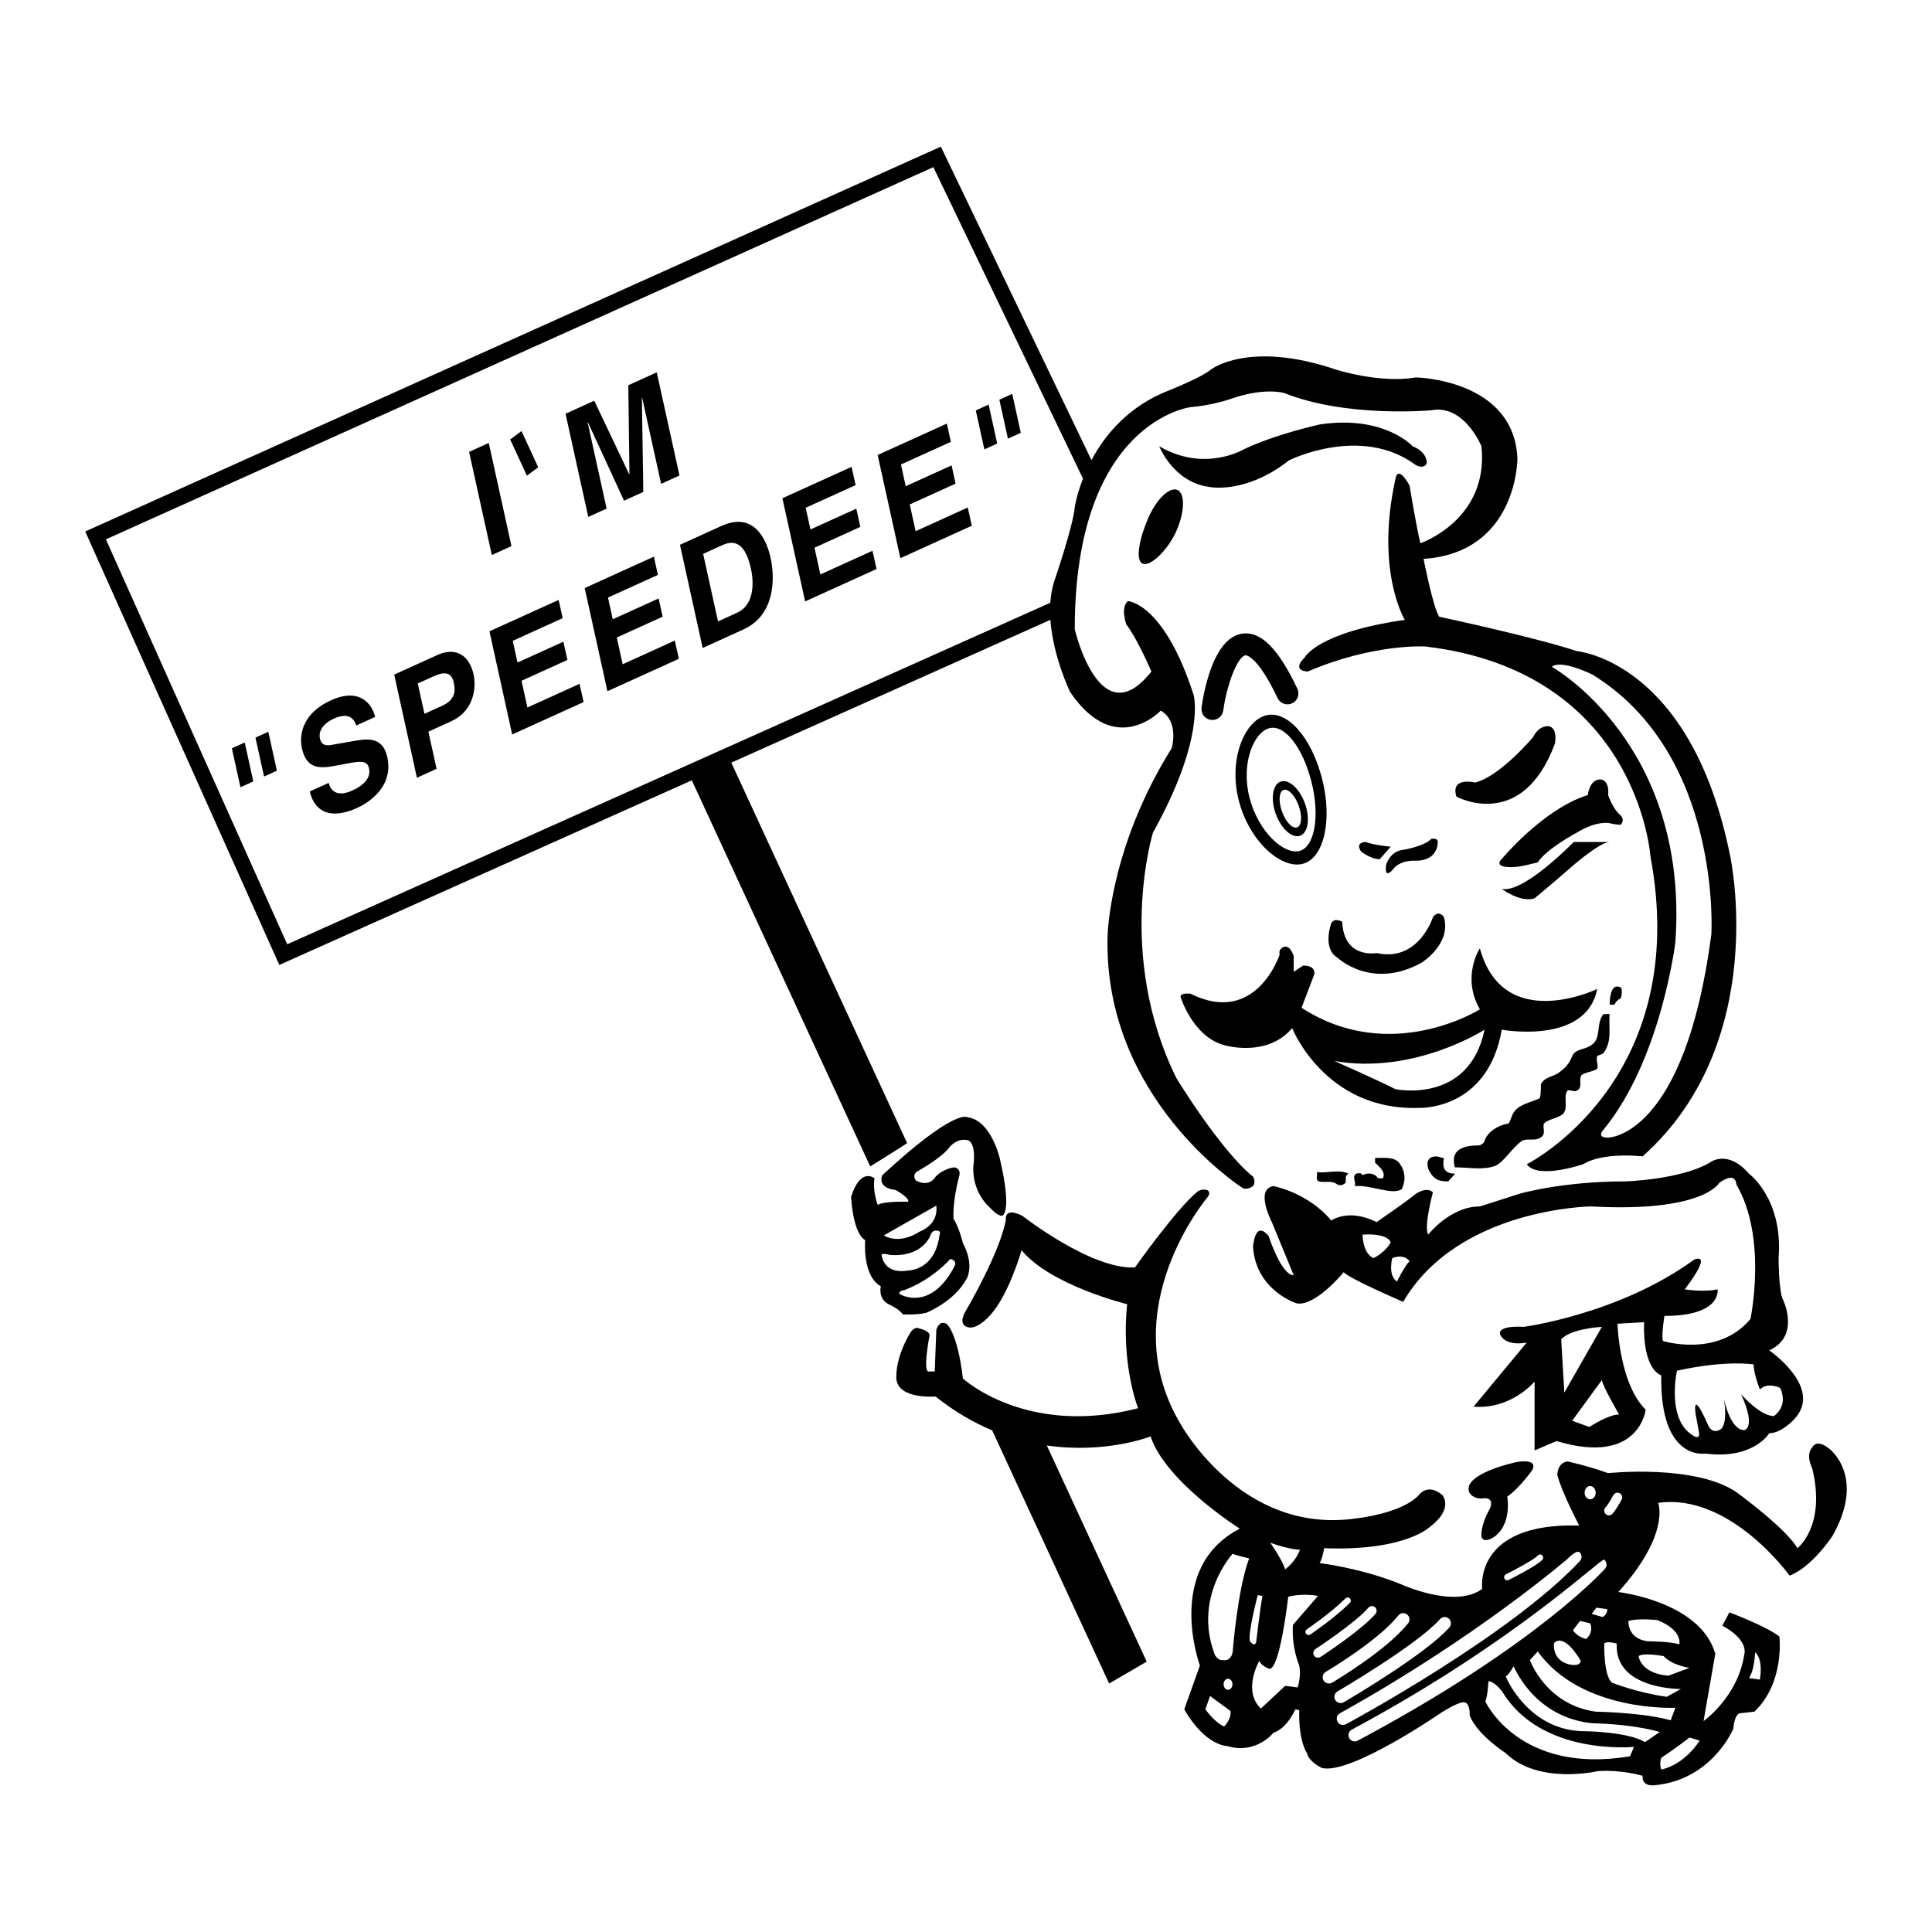 <?xml version="1.0" encoding="utf-8"?>
<!-- Generator: Adobe Illustrator 13.0.0, SVG Export Plug-In . SVG Version: 6.00 Build 14948)  -->
<!DOCTYPE svg PUBLIC "-//W3C//DTD SVG 1.0//EN" "http://www.w3.org/TR/2001/REC-SVG-20010904/DTD/svg10.dtd">
<svg version="1.0" id="Layer_1" xmlns="http://www.w3.org/2000/svg" xmlns:xlink="http://www.w3.org/1999/xlink" x="0px" y="0px"
	 width="192.756px" height="192.756px" viewBox="0 0 192.756 192.756" enable-background="new 0 0 192.756 192.756"
	 xml:space="preserve">
<g>
	<polygon fill-rule="evenodd" clip-rule="evenodd" fill="#FFFFFF" points="0,0 192.756,0 192.756,192.756 0,192.756 0,0 	"/>
	<path fill-rule="evenodd" clip-rule="evenodd" d="M115.654,44.522c0,0,1.404,3.589,4.994,4.058c0,0,3.589,0.78,7.959-2.653
		c0,0,7.179-3.59,12.641,0.468c0,0,0.78,0.468,1.093-0.156c0,0,0.155-1.092-1.405-1.717c0,0-2.809-3.121-9.207-2.185
		c0,0-4.37,0.937-7.646,2.497C124.082,44.834,120.18,47.175,115.654,44.522L115.654,44.522z"/>
	<path fill-rule="evenodd" clip-rule="evenodd" d="M114,56.233c0.782,0.341,2.555-1.391,3.383-3.291
		c0.828-1.899,0.864-3.716,0.082-4.057c-0.782-0.34-2.087,0.923-2.915,2.823C113.723,53.608,113.218,55.892,114,56.233L114,56.233z"
		/>
	<path fill-rule="evenodd" clip-rule="evenodd" d="M122.042,70.892L122.042,70.892c0.382-2.718,1.454-5.396,2.207-5.511
		c0.011-0.002,1.137-0.119,3.215,4.267c0.258,0.545,0.909,0.778,1.455,0.52c0.545-0.258,0.777-0.909,0.52-1.455
		c-1.909-4.031-3.664-5.776-5.521-5.492c-2.855,0.438-3.814,5.751-4.04,7.369c-0.083,0.598,0.334,1.15,0.932,1.233
		C121.407,71.906,121.959,71.489,122.042,70.892L122.042,70.892z"/>
	<path fill-rule="evenodd" clip-rule="evenodd" d="M182.525,144.557c-1.326-1.094-1.717-0.156-1.717-0.156
		c-0.702,0.779,0,2.107,0,2.107c1.404,5.773-1.482,7.957-1.482,7.957c-1.093-1.949-6.008-5.539-6.008-5.539
		c-4.136-2.887-12.875-1.951-12.875-1.951c-2.185-0.779-4.058-1.17-4.058-1.17c-1.015,0.156-1.015,1.326-1.015,1.326
		c0.391,1.639,2.186,5.072,2.186,5.072c-10.612-0.312-9.676,6.32-9.676,6.32c-2.731,2.029-8.115-0.469-8.115-0.469
		c-4.058-1.639-8.115-2.105-8.115-2.105c0.234-0.234,0.468-1.484,0.468-1.484c8.193,0.312,10.612-2.184,10.612-2.184
		c2.341-1.795,1.171-3.121,1.171-3.121c-1.483-1.248-2.342,0-2.342,0c-1.716,1.873-6.319,2.34-6.319,2.34
		c-11.549,1.639-17.557-9.598-17.557-9.598c-6.633-11.391,2.809-22.473,2.809-22.473c0.391-0.545-0.078-0.701-0.078-0.701
		c-0.546-0.156-0.937,0.156-0.937,0.156c-2.106,1.717-6.242,7.568-6.242,7.568c-4.369,0.234-11.236-5.15-11.236-5.15
		c-1.873-0.936-1.639,0.391-1.639,0.391c-0.624,3.355-3.979,9.051-3.979,9.051c-0.858,1.404,0.078,1.639,0.078,1.639
		c0.937,0.391,2.185-1.014,2.185-1.014c1.951-1.951,3.277-6.633,3.277-6.633c2.888,3.512,10.534,5.385,10.534,5.385
		c-0.624,6.086,1.093,10.377,1.093,10.377c-11.159,2.887-17.479-2.965-17.479-2.965c-0.546-4.682-1.639-5.461-1.639-5.461
		c-0.78-0.391-1.014,0.623-1.014,0.623l-0.156,4.137h-0.546c-0.702,0.232,0-3.434,0-3.434c0.234-0.625-1.015-0.859-1.015-0.859
		c-0.468-0.234-0.858,0.391-0.858,0.391c-1.639,2.73-1.405,4.682-1.405,4.682c0.234,2.029,3.902,1.717,3.902,1.717
		c1.889,1.508,3.794,2.6,5.651,3.379l11.671,25.258l3.746-2.186l-9.964-21.562c5.916,0.852,10.354-0.908,10.354-0.908
		c1.482,4.525,8.896,9.207,8.896,9.207c-7.569,3.9-3.979,13.654-3.979,13.654l-1.561,4.371c2.106,3.666,4.292,3.666,4.292,3.666
		c2.887,0.859,4.604-1.326,4.604-1.326c1.404-0.469,2.185-2.34,2.185-2.34l0.391,0.076c-0.078,3.199,0.779,4.293,0.779,4.293
		c0.156,0.857,1.483,1.482,1.483,1.482c2.887,0.701,11.938-5.541,11.938-5.541c1.872-1.17,2.263-1.014,2.263-1.014
		c0.624,0.078,0.546,1.326,0.546,1.326c0.78,1.951,3.59,3.746,3.59,3.746c3.277,3.199,9.207,1.793,9.207,1.793
		c2.419-0.154,4.447,0.469,4.447,0.469c-0.077,1.17,1.249,0.938,1.249,0.938c5.696-0.547,7.803-5.619,7.803-5.619
		c0.156-1.639,0.702-1.561,0.702-1.561l1.404-0.156c3.044-2.887,2.497-7.49,2.497-7.49c-1.248-1.014-4.994-2.418-4.994-2.418
		c-0.233,0.467-0.701,1.326-0.701,1.326c2.73,1.482,2.185,2.887,2.185,2.887c-0.624,4.213-4.058,6.633-4.058,6.633l1.17-6.711
		c-1.482-5.229-9.676-6.164-9.676-6.164c5.229-5.775,3.98-8.896,3.98-8.896c7.179-1.014,13.108,7.258,13.108,7.258
		c2.263-0.859,4.292-3.98,4.292-3.98C186.193,147.287,182.525,144.557,182.525,144.557L182.525,144.557z"/>
	<path fill-rule="evenodd" clip-rule="evenodd" d="M72.962,76.089l31.835-14.249c0.267,3.704,1.961,7.184,1.961,7.184
		c4.525,6.71,9.052,1.873,9.052,1.873c1.873,1.092,1.092,3.745,1.092,3.745c-6.242,9.988-6.398,18.727-6.398,18.727
		c-0.468,16.231,13.422,25.125,13.422,25.125c0.468,0.312,1.092-0.156,1.092-0.156c0.312-0.469,0-0.936,0-0.936
		c-3.277-2.654-7.646-9.832-7.646-9.832c-6.087-12.329-2.341-24.501-2.341-24.501c5.306-9.52,4.058-13.733,4.058-13.733
		c-2.966-9.208-6.555-9.364-6.555-9.364c-0.78,0.625-0.156,2.341-0.156,2.341c1.093,1.405,2.497,4.682,2.497,4.682
		c-5.15,6.554-7.647-4.214-7.647-4.214c0-20.756,11.549-22.16,11.549-22.16c2.028-0.156,3.901-0.781,3.901-0.781
		c3.434-1.248,5.462-0.624,5.462-0.624c6.242,2.497,14.67,1.717,14.67,1.717c3.277-0.624,4.994,3.589,4.994,3.589
		c0.78,7.334-6.087,9.676-6.087,9.676c-0.312-1.093-1.092-5.774-1.092-5.774c-1.249-2.185-1.405-0.624-1.405-0.624
		c-2.028,9.208,0.937,14.045,0.937,14.045c-8.739,1.248-9.987,3.745-9.987,3.745c-1.404,1.405,0.312,1.405,0.312,1.405
		c6.555-2.809,11.705-2.497,11.705-2.497c21.224,2.497,22.472,20.912,22.472,20.912c4.214,22.473-12.328,30.744-12.328,30.744
		c1.092,1.561,5.618,0,5.618,0c2.028-1.25,5.93-0.781,5.93-0.781c12.798-11.393,8.74-29.963,8.74-29.963
		c-3.901-19.507-15.294-20.444-15.294-20.444c-4.214-1.405-13.733-3.433-13.733-3.433c-0.624-0.937-1.561-5.774-1.561-5.774
		c9.363-0.624,9.363-9.988,9.363-9.988c-0.312-7.959-10.144-8.115-10.144-8.115c-3.59,0.625-7.959-0.78-7.959-0.78
		c-8.739-2.965-12.485,0-12.485,0c-0.936,0.78-4.057,2.029-4.057,2.029c-4.126,1.557-6.504,4.473-7.853,7.004L93.868,14.628
		L8.504,53.026l19.364,43.247l41.154-18.42l17.8,38.522c0,0,2.746-1.699,3.682-2.322L72.962,76.089L72.962,76.089z"/>
	<path fill-rule="evenodd" clip-rule="evenodd" fill="#FFFFFF" d="M28.655,94.211L10.565,53.81l82.556-37.134l14.929,31.077
		c-0.648,1.661-0.823,2.856-0.823,2.856c-0.155,1.873-2.028,7.335-2.028,7.335c-0.233,0.701-0.36,1.44-0.41,2.191L28.655,94.211
		L28.655,94.211z"/>
	<path fill-rule="evenodd" clip-rule="evenodd" d="M132.82,92.121c0,0-0.936,2.497,0.625,3.433c0,0,3.433,3.276,8.427,0.468
		c0,0,2.965-1.873,2.185-4.525c0,0-0.468-0.781-1.092,0c0,0-1.405,4.525-5.618,3.589c0,0-3.277,0.624-3.434-3.122
		C133.913,91.964,133.133,91.497,132.82,92.121L132.82,92.121z"/>
	<path fill-rule="evenodd" clip-rule="evenodd" d="M138.283,86.346c0,0,0.312-1.404,1.717-1.561c0,0,2.028-0.312,2.809-1.092
		c0,0,0.78-0.156,0.624,0.468c0,0,0,1.716-2.185,1.716c0,0-1.561-0.156-2.341,0.937C138.907,86.814,138.127,87.751,138.283,86.346
		L138.283,86.346z"/>
	<path fill-rule="evenodd" clip-rule="evenodd" d="M135.786,84.942c0,0,0.936,0.78,1.872,0.78l1.093-1.249
		c0,0-1.717-0.156-2.497-0.468C136.254,84.005,135.162,84.005,135.786,84.942L135.786,84.942z"/>
	<path fill-rule="evenodd" clip-rule="evenodd" d="M145.306,79.479c0,0,6.555,3.59,9.832-5.306c0,0,0.312-1.561-0.625-1.717
		c0,0-0.937-0.156-1.561,1.092c0,0-3.276,3.901-5.774,4.526C147.178,78.075,144.682,77.451,145.306,79.479L145.306,79.479z"/>
	<path fill-rule="evenodd" clip-rule="evenodd" d="M149.676,85.878c0,0,4.213-5.149,8.738-6.554c0,0,0.156-1.561,1.249-1.561
		c0,0,0.937,0,0.78,1.561c0,0,0.468,1.405,1.248,2.028c0,0,0.469,0.469,0,0.937c0,0-0.468,0-1.092-0.156
		c0,0-1.249-0.312-3.277,0.937c0,0-2.965,1.56-3.902,2.965c0,0-1.716,0.468-2.341,0.468
		C151.079,86.502,149.207,86.658,149.676,85.878L149.676,85.878z"/>
	<path fill-rule="evenodd" clip-rule="evenodd" d="M149.831,88.687c0,0,1.873,1.405,3.277,0.937c0,0,1.873-1.561,3.121-2.653
		c0,0,3.277-2.965,4.37-2.965h-3.59C157.01,84.005,152.017,89.155,149.831,88.687L149.831,88.687z"/>
	<path fill-rule="evenodd" clip-rule="evenodd" d="M117.839,99.611c0,0,1.249,3.9,4.37,4.682c0,0,4.214,1.248,6.71-1.717
		c0,0,3.277,8.271,12.641,7.959c0,0,6.867,0.312,8.271-7.803c0,0,8.428,1.561,9.52-4.059c0,0-9.363,4.527-11.704-4.056
		c0,0-1.873,2.808,0,6.085c0,0-8.896,5.619-17.791-0.156l1.249-3.277c0,0,0.312-0.935-1.093-0.935l-0.937,0.624v-1.561
		c0,0-0.312-1.092-0.937-0.936c0,0-0.624,0.156-0.468,0.78c0,0-2.341,7.178-8.896,3.901
		C118.775,99.143,117.527,98.986,117.839,99.611L117.839,99.611z"/>
	<path fill-rule="evenodd" clip-rule="evenodd" fill="#FFFFFF" d="M133.133,105.854c0,0,3.901,1.717,6.086,2.809
		c0,0,7.335,1.561,8.896-5.93C148.114,102.732,141.092,107.258,133.133,105.854L133.133,105.854z"/>
	<path fill-rule="evenodd" clip-rule="evenodd" d="M131.912,77.723c-1.049-4.135-3.468-6.894-5.594-6.354
		c-2.127,0.54-3.781,4.329-2.732,8.464s4.248,6.894,6.374,6.355C132.087,85.647,132.961,81.858,131.912,77.723L131.912,77.723z"/>
	<path fill-rule="evenodd" clip-rule="evenodd" fill="#FFFFFF" d="M130.842,77.994c-0.869-3.426-2.662-5.732-4.198-5.343
		c-1.536,0.39-2.856,3.483-1.987,6.909c0.868,3.427,3.442,5.732,4.979,5.343C131.17,84.514,131.711,81.42,130.842,77.994
		L130.842,77.994z"/>
	<path fill-rule="evenodd" clip-rule="evenodd" d="M127.764,77.981c-0.803,0.29-1.017,1.733-0.479,3.223
		c0.538,1.49,1.625,2.463,2.428,2.173c0.803-0.29,1.017-1.732,0.479-3.223S128.566,77.691,127.764,77.981L127.764,77.981z"/>
	<path fill-rule="evenodd" clip-rule="evenodd" fill="#FFFFFF" d="M128.063,78.811c-0.458,0.166-0.528,1.137-0.155,2.168
		c0.373,1.032,1.047,1.734,1.505,1.568c0.459-0.166,0.528-1.136,0.155-2.168C129.196,79.348,128.521,78.646,128.063,78.811
		L128.063,78.811z"/>
	<path fill-rule="evenodd" clip-rule="evenodd" d="M134.537,117.09c-1.092-0.469-2.028,0-3.121-0.156
		c0,0.312-0.156,0.781,0.156,0.936c0.624,0.156,1.248-0.154,1.873,0.312c0.312,0.156,0.624,0,0.78-0.156
		C134.381,117.715,134.069,117.402,134.537,117.09L134.537,117.09z"/>
	<path fill-rule="evenodd" clip-rule="evenodd" d="M135.941,117.246c-0.155-0.312-0.468-0.156-0.624-0.156
		c-0.468,0.312,0,0.779-0.155,1.248c1.56-0.156,3.745,0.938,4.682,0.312c0.468-0.936,0.312-1.873-0.156-2.496
		c-0.469-0.781-1.561-0.625-2.497-0.625c0,0.156,0,0.312,0,0.469c0.468,0.467,1.093,0.936,0.78,1.561c0,0-0.312,0-0.468,0
		C137.19,117.09,136.566,116.934,135.941,117.246L135.941,117.246z"/>
	<path fill-rule="evenodd" clip-rule="evenodd" d="M143.276,115.373c-1.104,0-0.936,1.092-0.624,1.561
		c0.469,0.781,0.937,0.936,1.873,0.936c0-0.154,0.624-0.623,0.624-0.779c-1.093,0-1.248-0.625-1.093-1.561
		C143.745,115.529,143.589,115.373,143.276,115.373L143.276,115.373z"/>
	<path fill-rule="evenodd" clip-rule="evenodd" d="M147.49,114.281c-1.592,0-2.809,0.467-2.341,2.184
		c1.404,0,2.809,0.312,4.058-0.156c0.937-0.467,1.561-1.715,2.653-2.496c0.624-0.312,1.404,0.156,2.028-0.469
		c0.312-0.312,0-0.936,0.156-1.248c0.468-0.469,1.248-0.469,1.873-0.936c0.624-0.625,0-1.717,0.468-2.342
		c0.156-0.156,0.624,0.156,0.937,0c0.624-0.312,0.156-1.092,0.468-1.561c0.469-0.312,1.093-0.312,1.561-0.625
		c0.156-0.311-0.156-0.936,0-1.248c0.156-0.156,0.469-0.156,0.624-0.312c0.937-1.248,0.469-2.652,0.625-3.9
		c-0.156,0-0.469,0-0.625,0c-0.78,0.936-0.155,2.496-1.248,3.121c-0.624,0.469-1.561,0.312-1.873,1.092
		c-0.312,0.781-0.78,1.248-1.248,1.561c-0.468,0.469-1.561,0.469-1.873,1.25c0,0.467,0,1.248-0.156,1.404
		c-1.092,0.467-2.185,0.623-2.652,1.561c-0.156,0.312-0.312,0.936-0.469,0.936c-0.936,0.156-2.028,0.781-2.341,1.717
		C148.114,113.969,147.803,114.281,147.49,114.281L147.49,114.281z"/>
	<path fill-rule="evenodd" clip-rule="evenodd" d="M160.6,100.236c0-0.781,0.156-2.186,1.092-1.719c0.156,0,0.156,0.781,0,1.094
		c-0.312,0.156-0.468,0.312-0.624,0.625C160.911,100.236,160.756,100.236,160.6,100.236L160.6,100.236z"/>
	<path fill-rule="evenodd" clip-rule="evenodd" d="M126.578,123.332c0,0,1.249,3.902,2.497,3.902l-2.185-5.307
		c0,0-1.717-3.277,0.156-3.59c0,0,3.433,0.625,5.773,3.434c0,0,1.717-1.248,4.526,0.156c0,0,2.965-2.029,3.901-2.809
		c0,0,1.093-0.781,1.717-0.156c0,0-0.937,3.434-0.469,4.213c0,0,2.186-2.809,5.15-2.809c0,0,2.497-0.781,3.901-1.248
		c0,0,4.214-1.25,10.612-1.25c0,0,5.462-0.154,8.427-1.871c0,0,1.717-1.404,3.901,1.092c0,0,3.434,2.496,2.966,8.428
		c0,0,0,3.434,0.468,4.213c0,0,1.717,3.59-1.404,4.994c0,0,5.462,3.746,2.496,6.867c0,0-1.248,1.404-2.496,1.404
		c0,0-1.561,2.652-6.398,2.027c0,0-4.525,0.781-4.37-7.803c0,0-1.873-0.467-1.717-5.305l-2.652,0.156c0,0,0.155,5.93,2.809,8.582
		c0,0-0.624,5.619-8.896,3.121l-2.185,0.938v-6.867c0,0-2.341,2.809-6.086,2.496l5.306-6.398c0,0-2.029,0.469-2.652-0.779
		c0,0-0.469-0.938,2.341-0.781c0,0,9.519-1.248,17.01-6.709c0,0,2.029-0.938-0.937,2.965c0,0,1.873,0.312,3.277,0
		c0,0,0.469,2.652-5.306,2.652c0,0-0.312,1.873-0.156,2.498c0,0,5.462,1.715,8.739-2.186c0,0,1.717-8.115-1.404-13.422
		c0,0,0-1.404-1.717-0.156c0,0-1.561,2.965-12.797,2.342c0,0-13.265,0.156-18.727,9.52c0,0-5.463-2.342-5.931-2.965
		c0,0-2.81,3.434-4.682,3.121c0,0-4.058-1.248-4.37-5.619C125.018,124.424,125.174,121.615,126.578,123.332L126.578,123.332z"/>
	<path fill-rule="evenodd" clip-rule="evenodd" fill="#FFFFFF" d="M135.941,123.176c0,0,0,1.873,1.093,2.342
		c0,0,1.093-0.469,1.717-1.561C138.751,123.957,138.595,123.02,135.941,123.176L135.941,123.176z"/>
	<path fill-rule="evenodd" clip-rule="evenodd" fill="#FFFFFF" d="M138.907,125.518c0,0-0.468,1.717,0.468,2.34
		c0,0,0.78-1.561,1.249-2.027C140.624,125.83,140.155,125.049,138.907,125.518L138.907,125.518z"/>
	<path fill-rule="evenodd" clip-rule="evenodd" fill="#FFFFFF" d="M156.073,138.938l3.746-6.555c0,0-3.121,0.156-4.058,1.25
		L156.073,138.938L156.073,138.938z"/>
	<path fill-rule="evenodd" clip-rule="evenodd" fill="#FFFFFF" d="M159.819,137.689l-2.966,4.059l1.717,0.623
		c0,0,1.873-1.248,2.965-1.248C161.535,141.123,159.819,138.158,159.819,137.689L159.819,137.689z"/>
	<path fill-rule="evenodd" clip-rule="evenodd" fill="#FFFFFF" d="M169.494,142.84l-0.312-1.717c0,0-0.468-2.809,1.248,1.092
		c0,0,0.312,0.82,1.093,0.469c0,0,0.937-0.156,0.468-3.121c0,0,0.625,3.121,2.029,3.121c0,0,1.248-0.156-0.312-3.59
		c0,0,1.873,2.186,3.277,2.186c0,0,1.482-0.938,0.624-2.809c0,0-1.248-0.625-2.028,0.154c0,0-0.624-1.561-0.624-2.496
		c0,0-2.653-0.469-7.647,0.625c0,0-0.936,4.213,1.093,6.086C168.402,142.84,169.729,144.049,169.494,142.84L169.494,142.84z"/>
	<path fill-rule="evenodd" clip-rule="evenodd" d="M98.878,120.602c0,0,0.624,0.701,1.093,0.701c0,0,1.092-0.156-0.234-5.773
		c0,0-0.858-3.746-3.199-4.057c0,0-1.17-1.016-8.505,5.773c0,0-0.624,1.248,1.327,1.482c0,0,1.404,0.779,1.249,1.17
		c0,0-2.419-0.078-3.043,0.312c0,0-0.546-1.482-0.312-2.652c0,0-1.405-1.172-2.341,1.871c0,0,0.156,3.59,1.404,4.293
		c0,0-0.312,3.588,1.561,4.604c0,0-0.312,1.248,0.78,1.795c0,0,1.17,0.545,1.404,1.014c0,0,1.405,0.078,2.341-0.156
		c0,0,2.81-1.092,4.058-3.434c0,0,0.78-1.326-0.39-3.51c0,0-0.39-1.639-0.936-2.42c0,0-0.156-1.482,0.546-4.213
		c0,0,0.312-0.781-0.468-0.938c0,0-1.015,0.078-1.873,0.938c0,0-0.546,1.092-1.951,0.389c0,0-0.468-0.545,0.156-0.936
		c0,0,2.419-1.326,3.2-2.418c0,0,0.702-0.859,1.638-0.703c0,0,0.937-0.156,0.78,2.186C97.161,115.92,96.615,118.572,98.878,120.602
		L98.878,120.602z"/>
	<path fill-rule="evenodd" clip-rule="evenodd" fill="#FFFFFF" d="M88.188,123.254c0,0,1.405,1.014,3.589-0.391
		c0,0,1.873-0.623,1.639-2.574C93.416,120.289,90.217,122.084,88.188,123.254L88.188,123.254z"/>
	<path fill-rule="evenodd" clip-rule="evenodd" fill="#FFFFFF" d="M87.954,125.205c0,0,0.156,1.951,2.575,1.561
		c0,0,2.731,0.078,3.199-3.512c0,0,0.234-0.469-0.234-0.469c0,0-0.468-0.156-0.702,0.547c0,0-0.78,2.107-3.979,1.873
		C88.812,125.205,87.954,124.971,87.954,125.205L87.954,125.205z"/>
	<path fill-rule="evenodd" clip-rule="evenodd" fill="#FFFFFF" d="M89.749,129.105c0,0,3.043,1.873,5.462-2.73
		c0,0,0.39-0.545-0.39-0.779c0,0-1.717,2.027-4.604,3.121C90.217,128.717,89.593,128.795,89.749,129.105L89.749,129.105z"/>
	<path fill-rule="evenodd" clip-rule="evenodd" d="M147.412,149.473c0,0-1.092-0.234-0.858-1.172c0,0,0.078-1.326,4.682-2.418
		c0,0,2.264-0.469,1.639,0.779c0,0-1.248,1.795-2.496,2.654c0,0,0.546,2.887-1.483,4.135c0,0-0.937,0.547-1.092-0.156
		c0,0-0.156-1.014,0.858-2.809c0,0,0.468-1.014-0.547-1.014C148.114,149.473,147.803,149.551,147.412,149.473L147.412,149.473z"/>
	<path fill-rule="evenodd" clip-rule="evenodd" fill="#FFFFFF" d="M160.853,151.051c0.036-0.037,0.377-0.391,0.939-1.436
		c0.122-0.227,0.037-0.51-0.19-0.633s-0.512-0.037-0.634,0.189c-0.493,0.914-0.778,1.219-0.781,1.221l0.004-0.004
		c-0.183,0.184-0.183,0.48,0,0.662C160.373,151.234,160.67,151.234,160.853,151.051L160.853,151.051z"/>
	<path fill-rule="evenodd" clip-rule="evenodd" fill="#FFFFFF" d="M158.648,148.264c-0.305,0-0.552,0.297-0.552,0.662
		s0.247,0.662,0.552,0.662s0.552-0.297,0.552-0.662S158.953,148.264,158.648,148.264L158.648,148.264z"/>
	<path fill-rule="evenodd" clip-rule="evenodd" fill="#FFFFFF" d="M165.749,175.377c0,0,1.639-1.092,2.81-2.027l1.014,0.311
		c0,0-1.404,2.342-3.823,2.889C165.749,176.549,165.515,176.002,165.749,175.377L165.749,175.377z"/>
	<path fill-rule="evenodd" clip-rule="evenodd" fill="#FFFFFF" d="M175.112,164.844c0,0-0.078,1.873-0.624,2.574l1.093,0.156
		C175.581,167.574,175.971,165.623,175.112,164.844L175.112,164.844z"/>
	<path fill-rule="evenodd" clip-rule="evenodd" fill="#FFFFFF" d="M126.734,153.92c0,0,1.171,1.639,1.482,2.652
		c0,0,1.015-0.701,1.482-1.951C129.699,154.621,128.686,154.621,126.734,153.92L126.734,153.92z"/>
	<path fill-rule="evenodd" clip-rule="evenodd" fill="#FFFFFF" d="M122.989,155.012c0,0-3.979,4.293-1.795,10.066
		c0,0,0.312,0.623,0.78,0.545c0,0,0.858,0.234,1.015-0.857c0,0,0.468-6.164,1.639-9.285
		C124.628,155.48,123.224,155.168,122.989,155.012L122.989,155.012z"/>
	<path fill-rule="evenodd" clip-rule="evenodd" fill="#FFFFFF" d="M120.727,169.213l-0.469,1.328c0,0,0.937,1.326,1.873,1.715
		c0,0,0.78-0.779,0.624-1.561L120.727,169.213L120.727,169.213z"/>
	<path fill-rule="evenodd" clip-rule="evenodd" fill="#FFFFFF" d="M122.521,167.492c-0.243,0-0.441,0.246-0.441,0.551
		s0.198,0.551,0.441,0.551c0.244,0,0.442-0.246,0.442-0.551S122.765,167.492,122.521,167.492L122.521,167.492z"/>
	<path fill-rule="evenodd" clip-rule="evenodd" fill="#FFFFFF" d="M125.486,159.148c0,0-1.015,3.822-0.78,4.604
		c0,0,0.468,0.623,0.624,0.078c0,0,0.39-3.355,0.624-4.604L125.486,159.148L125.486,159.148z"/>
	<path fill-rule="evenodd" clip-rule="evenodd" fill="#FFFFFF" d="M128.529,159.305c0,0-0.858,7.568-1.951,7.178
		c0,0-0.78-0.312-0.937-0.781c0,0-1.716,2.967,0.156,4.76l2.419-2.262l1.249,0.156c0,0,0.39-1.17,0.156-2.186
		c0,0-0.781-1.795-0.625-4.057l2.497-2.887C131.494,159.227,130.09,158.914,128.529,159.305L128.529,159.305z"/>
	<path fill-rule="evenodd" clip-rule="evenodd" fill="#FFFFFF" d="M130.733,163.074c0.1-0.068,2.46-1.674,3.946-3.16
		c0.122-0.121,0.122-0.318,0-0.441c-0.121-0.121-0.319-0.121-0.441,0c-1.443,1.445-3.831,3.068-3.855,3.084
		c-0.143,0.096-0.18,0.291-0.083,0.434S130.59,163.17,130.733,163.074L130.733,163.074z"/>
	<path fill-rule="evenodd" clip-rule="evenodd" fill="#FFFFFF" d="M131.75,165.314c0.169-0.111,4.13-2.709,5.485-4.303
		c0.167-0.197,0.144-0.492-0.054-0.66s-0.493-0.145-0.66,0.053c-1.268,1.492-5.243,4.1-5.283,4.125
		c-0.217,0.143-0.277,0.432-0.136,0.648S131.534,165.455,131.75,165.314L131.75,165.314z"/>
	<path fill-rule="evenodd" clip-rule="evenodd" fill="#FFFFFF" d="M132.903,167.879c0.221-0.131,5.431-3.211,7.585-5.924
		c0.215-0.27,0.17-0.662-0.101-0.877c-0.27-0.215-0.662-0.17-0.877,0.1c-2.01,2.531-7.188,5.594-7.24,5.625
		c-0.298,0.174-0.396,0.557-0.222,0.855C132.224,167.955,132.605,168.053,132.903,167.879L132.903,167.879z"/>
	<path fill-rule="evenodd" clip-rule="evenodd" fill="#FFFFFF" d="M134.071,169.83c0.332-0.191,8.151-4.764,10.532-7.461
		c0.228-0.258,0.203-0.652-0.056-0.881s-0.653-0.203-0.881,0.055c-2.247,2.547-10.145,7.162-10.225,7.209
		c-0.297,0.174-0.398,0.557-0.225,0.854C133.392,169.904,133.773,170.004,134.071,169.83L134.071,169.83z"/>
	<path fill-rule="evenodd" clip-rule="evenodd" fill="#FFFFFF" d="M150.517,157.633c0.294-0.146,2.88-1.449,3.375-2.027
		c0.112-0.131,0.097-0.328-0.034-0.439c-0.131-0.113-0.327-0.098-0.439,0.033c-0.312,0.363-2.116,1.342-3.181,1.875
		c-0.153,0.076-0.216,0.264-0.139,0.418S150.362,157.709,150.517,157.633L150.517,157.633z"/>
	<path fill-rule="evenodd" clip-rule="evenodd" fill="#FFFFFF" d="M134.287,172.025c0.666-0.357,16.399-8.873,23.334-16.275
		c0.236-0.25,0.224-0.646-0.028-0.881c-0.252-0.236-0.959,0.4-1.194,0.652c0,0-9.062,7.832-22.703,15.404
		c-0.304,0.164-0.417,0.543-0.254,0.846C133.605,172.076,133.983,172.189,134.287,172.025L134.287,172.025z"/>
	<path fill-rule="evenodd" clip-rule="evenodd" fill="#FFFFFF" d="M135.455,173.666c17.972-9.566,24.703-17.182,24.703-17.182
		c0.21-0.273,0.158-0.666-0.115-0.875s-8.83,8.191-25.175,16.955c-0.304,0.162-0.419,0.539-0.258,0.844
		C134.772,173.713,135.15,173.828,135.455,173.666L135.455,173.666z"/>
	<path fill-rule="evenodd" clip-rule="evenodd" fill="#FFFFFF" d="M148.505,167.73c0,0-0.078,1.482-0.312,2.029
		c0,0,3.355,7.334,14.436,5.463l0.391-0.938c0,0-9.208,0.938-13.109-5.463C149.909,168.822,149.207,167.809,148.505,167.73
		L148.505,167.73z"/>
	<path fill-rule="evenodd" clip-rule="evenodd" fill="#FFFFFF" d="M151.002,166.248c0,0-0.391,0.781-0.78,1.016
		c0,0,2.263,5.539,8.037,5.461c0,0,4.291,0.078,5.852,1.092l1.483-1.014c0,0-2.186-0.703-6.165-0.857
		C159.429,171.945,153.889,172.178,151.002,166.248L151.002,166.248z"/>
	<path fill-rule="evenodd" clip-rule="evenodd" fill="#FFFFFF" d="M153.42,164.766l-0.78,0.857c0,0,1.562,4.449,6.555,5.15
		c0,0,4.682,0.078,7.491,0.859l0.468-1.248C167.153,170.385,157.79,170.852,153.42,164.766L153.42,164.766z"/>
	<path fill-rule="evenodd" clip-rule="evenodd" fill="#FFFFFF" d="M155.06,163.908c0,0-0.312,1.561,1.326,2.105
		c0,0,1.248,0.391,1.326-0.312C157.712,165.701,156.151,162.893,155.06,163.908L155.06,163.908z"/>
	<path fill-rule="evenodd" clip-rule="evenodd" fill="#FFFFFF" d="M157.634,161.723l-0.702,0.936c0,0,0.469,0.703,1.327,0.859
		c0,0,0.78-0.625,0.39-1.561L157.634,161.723L157.634,161.723z"/>
	<path fill-rule="evenodd" clip-rule="evenodd" fill="#FFFFFF" d="M160.053,163.986c0,0-0.078,3.199,0.78,3.9
		c0,0,2.575,1.014,5.462,1.404l1.405-0.779c0,0-6.633,0.078-6.398-4.525C161.302,163.986,160.287,163.674,160.053,163.986
		L160.053,163.986z"/>
	<path fill-rule="evenodd" clip-rule="evenodd" fill="#FFFFFF" d="M159.272,160.396l-0.468,0.623l1.093,0.312
		c0,0,0.468-0.234,0.468-0.779L159.272,160.396L159.272,160.396z"/>
	<path fill-rule="evenodd" clip-rule="evenodd" fill="#FFFFFF" d="M162.472,161.723c0,0-0.156,1.717,1.873,2.029
		c0,0,2.341,0,3.199,0.312c0,0,0.39-1.406-2.185-2.42C165.359,161.645,163.564,161.41,162.472,161.723L162.472,161.723z"/>
	<path fill-rule="evenodd" clip-rule="evenodd" fill="#FFFFFF" d="M163.486,165.234c0,0,0.156,1.717,2.965,1.951l2.107-0.781
		c0,0-1.717-0.234-2.575-1.17C165.983,165.234,163.954,164.844,163.486,165.234L163.486,165.234z"/>
	<path fill-rule="evenodd" clip-rule="evenodd" fill="#FFFFFF" d="M154.825,66.527c0,0,13.733,7.647,12.328,27.466
		c0,0-1.404,11.704-7.179,18.728c0,0-0.78,0.779,0.469,0.779c0,0,7.646,0,10.3-20.287c0,0,1.093-17.947-11.86-25.906
		C158.883,67.307,155.762,65.747,154.825,66.527L154.825,66.527z"/>
	<polygon fill-rule="evenodd" clip-rule="evenodd" points="51.03,54.485 49.069,55.375 46.802,45.083 48.763,44.192 51.03,54.485 	
		"/>
	<polygon fill-rule="evenodd" clip-rule="evenodd" points="50.902,43.848 52.029,43.006 53.696,46.618 52.569,47.46 50.902,43.848 	
		"/>
	<polygon fill-rule="evenodd" clip-rule="evenodd" points="67.791,47.441 65.96,48.272 64.065,39.671 64.04,39.683 64.183,49.079 
		62.261,49.952 58.653,42.128 58.627,42.14 60.522,50.741 58.692,51.571 56.424,41.279 59.288,39.979 62.774,47.321 62.8,47.31 
		62.687,38.436 65.523,37.148 67.791,47.441 	"/>
	<polygon fill-rule="evenodd" clip-rule="evenodd" points="25.488,73.591 26.769,73.009 27.625,76.894 26.344,77.476 25.488,73.591 
			"/>
	<polygon fill-rule="evenodd" clip-rule="evenodd" points="23.134,74.659 24.416,74.078 25.271,77.962 23.99,78.543 23.134,74.659 	
		"/>
	<path fill-rule="evenodd" clip-rule="evenodd" d="M32.794,78.109c0.139,0.567,0.641,1.538,2.354,0.761
		c0.928-0.421,1.907-1.134,1.667-2.223c-0.177-0.803-0.931-0.697-1.981-0.504l-1.063,0.199c-1.602,0.301-3.148,0.593-3.647-1.672
		c-0.252-1.146-0.135-3.423,2.911-4.806c2.876-1.305,4.102,0.409,4.393,1.664l-1.883,0.854c-0.153-0.435-0.55-1.453-2.263-0.676
		c-0.745,0.338-1.568,1.043-1.362,1.975c0.176,0.803,0.816,0.702,1.23,0.624l2.424-0.422c1.357-0.237,2.66-0.198,3.067,1.651
		c0.682,3.096-2.134,4.674-2.958,5.048c-3.425,1.555-4.49-0.343-4.771-1.619L32.794,78.109L32.794,78.109z"/>
	<path fill-rule="evenodd" clip-rule="evenodd" d="M43.557,76.706l-1.961,0.89l-2.267-10.292l4.288-1.946
		c1.817-0.825,3.196-0.047,3.642,1.974c0.205,0.932,0.252,3.497-2.271,4.642l-2.249,1.021L43.557,76.706L43.557,76.706z"/>
	<path fill-rule="evenodd" clip-rule="evenodd" fill="#FFFFFF" d="M44.165,70.391c1.464-0.665,1.211-1.812,1.11-2.27
		c-0.221-1.004-0.822-1.188-2.038-0.636l-1.556,0.706l0.667,3.024L44.165,70.391L44.165,70.391z"/>
	<polygon fill-rule="evenodd" clip-rule="evenodd" points="56.136,61.674 51.155,63.935 51.632,66.1 56.208,64.022 56.608,65.843 
		52.033,67.92 52.621,70.586 57.823,68.225 58.225,70.045 51.1,73.279 48.833,62.987 55.735,59.854 56.136,61.674 	"/>
	<polygon fill-rule="evenodd" clip-rule="evenodd" points="65.64,57.358 60.658,59.619 61.135,61.783 65.711,59.707 66.112,61.527 
		61.536,63.604 62.124,66.27 67.327,63.908 67.728,65.729 60.603,68.963 58.335,58.67 65.238,55.537 65.64,57.358 	"/>
	<path fill-rule="evenodd" clip-rule="evenodd" d="M67.839,54.354l4.144-1.881c3.164-1.437,4.468,1.22,4.897,3.17
		c0.486,2.208,0.39,5.751-2.708,7.158l-4.066,1.846L67.839,54.354L67.839,54.354z"/>
	<path fill-rule="evenodd" clip-rule="evenodd" fill="#FFFFFF" d="M71.636,61.997l1.909-0.866c1.595-0.724,1.743-2.73,1.37-4.422
		c-0.669-3.039-2.043-2.684-2.88-2.304l-1.882,0.854L71.636,61.997L71.636,61.997z"/>
	<polygon fill-rule="evenodd" clip-rule="evenodd" points="85.364,48.398 80.383,50.66 80.86,52.824 85.436,50.748 85.836,52.568 
		81.261,54.645 81.848,57.312 87.051,54.949 87.452,56.77 80.328,60.004 78.06,49.711 84.963,46.578 85.364,48.398 	"/>
	<polygon fill-rule="evenodd" clip-rule="evenodd" points="94.867,44.082 89.886,46.343 90.363,48.508 94.939,46.431 95.34,48.251 
		90.764,50.328 91.352,52.995 96.554,50.633 96.956,52.453 89.831,55.688 87.563,45.395 94.466,42.262 94.867,44.082 	"/>
	<polygon fill-rule="evenodd" clip-rule="evenodd" points="99.707,39.88 100.988,39.298 101.845,43.183 100.563,43.765 
		99.707,39.88 	"/>
	<polygon fill-rule="evenodd" clip-rule="evenodd" points="97.354,40.948 98.636,40.366 99.491,44.251 98.21,44.833 97.354,40.948 	
		"/>
</g>
</svg>

